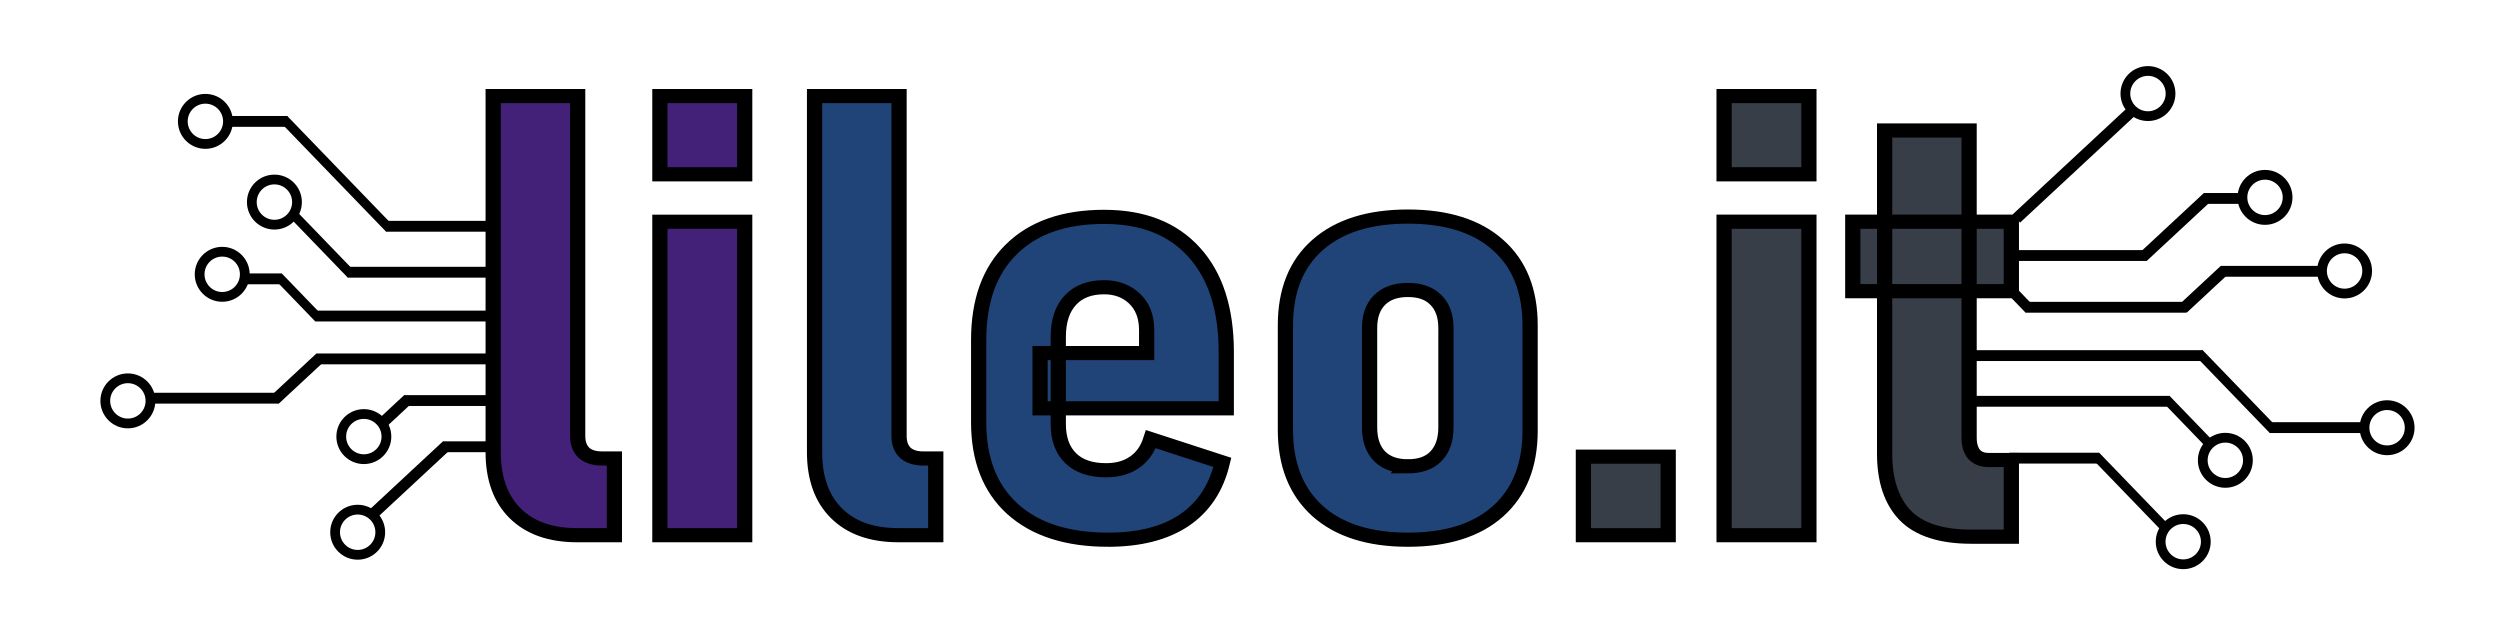 <?xml version="1.0" encoding="UTF-8" standalone="no"?>
<!-- Created with Inkscape (http://www.inkscape.org/) -->

<svg
   version="1.1"
   id="svg1"
   width="512"
   height="128"
   viewBox="0 0 512 128"
   sodipodi:docname="lileo.svg"
   inkscape:version="1.4.2 (f4327f4, 2025-05-13)"
   inkscape:export-filename="lileo.png"
   inkscape:export-xdpi="96"
   inkscape:export-ydpi="96"
   xmlns:inkscape="http://www.inkscape.org/namespaces/inkscape"
   xmlns:sodipodi="http://sodipodi.sourceforge.net/DTD/sodipodi-0.dtd"
   xmlns:xlink="http://www.w3.org/1999/xlink"
   xmlns="http://www.w3.org/2000/svg"
   xmlns:svg="http://www.w3.org/2000/svg">
  <defs
     id="defs1">
    <linearGradient
       id="swatch8"
       inkscape:swatch="solid">
      <stop
         style="stop-color:#000000;stop-opacity:1;"
         offset="0"
         id="stop8" />
    </linearGradient>
    <rect
       x="200.983"
       y="428.435"
       width="611.922"
       height="235.527"
       id="rect2" />
    <linearGradient
       inkscape:collect="always"
       xlink:href="#swatch8"
       id="linearGradient8"
       x1="733.5"
       y1="457.875"
       x2="742.75"
       y2="457.875"
       gradientUnits="userSpaceOnUse"
       gradientTransform="translate(-298.223,-438.714)" />
    <linearGradient
       inkscape:collect="always"
       xlink:href="#swatch8"
       id="linearGradient9"
       gradientUnits="userSpaceOnUse"
       gradientTransform="translate(-274.25,-417.452)"
       x1="733.5"
       y1="457.875"
       x2="742.75"
       y2="457.875" />
    <linearGradient
       inkscape:collect="always"
       xlink:href="#swatch8"
       id="linearGradient10"
       gradientUnits="userSpaceOnUse"
       gradientTransform="translate(-257.955,-402.381)"
       x1="733.5"
       y1="457.875"
       x2="742.75"
       y2="457.875" />
    <linearGradient
       inkscape:collect="always"
       xlink:href="#swatch8"
       id="linearGradient11"
       gradientUnits="userSpaceOnUse"
       gradientTransform="translate(-249.25,-370.278)"
       x1="733.5"
       y1="457.875"
       x2="742.75"
       y2="457.875" />
    <linearGradient
       inkscape:collect="always"
       xlink:href="#swatch8"
       id="linearGradient12"
       gradientUnits="userSpaceOnUse"
       gradientTransform="translate(-282.375,-363.604)"
       x1="733.5"
       y1="457.875"
       x2="742.75"
       y2="457.875" />
    <linearGradient
       inkscape:collect="always"
       xlink:href="#swatch8"
       id="linearGradient13"
       gradientUnits="userSpaceOnUse"
       gradientTransform="translate(-291,-346.936)"
       x1="733.5"
       y1="457.875"
       x2="742.75"
       y2="457.875" />
    <linearGradient
       inkscape:collect="always"
       xlink:href="#swatch8"
       id="linearGradient14"
       gradientUnits="userSpaceOnUse"
       gradientTransform="translate(-696.06,-433.018)"
       x1="733.5"
       y1="457.875"
       x2="742.75"
       y2="457.875" />
    <linearGradient
       inkscape:collect="always"
       xlink:href="#swatch8"
       id="linearGradient15"
       gradientUnits="userSpaceOnUse"
       gradientTransform="translate(-681.926,-416.487)"
       x1="733.5"
       y1="457.875"
       x2="742.75"
       y2="457.875" />
    <linearGradient
       inkscape:collect="always"
       xlink:href="#swatch8"
       id="linearGradient16"
       gradientUnits="userSpaceOnUse"
       gradientTransform="translate(-692.616,-401.697)"
       x1="733.5"
       y1="457.875"
       x2="742.75"
       y2="457.875" />
    <linearGradient
       inkscape:collect="always"
       xlink:href="#swatch8"
       id="linearGradient17"
       gradientUnits="userSpaceOnUse"
       gradientTransform="translate(-711.936,-375.775)"
       x1="733.5"
       y1="457.875"
       x2="742.75"
       y2="457.875" />
    <linearGradient
       inkscape:collect="always"
       xlink:href="#swatch8"
       id="linearGradient18"
       gradientUnits="userSpaceOnUse"
       gradientTransform="translate(-663.611,-368.46)"
       x1="733.5"
       y1="457.875"
       x2="742.75"
       y2="457.875" />
    <linearGradient
       inkscape:collect="always"
       xlink:href="#swatch8"
       id="linearGradient19"
       gradientUnits="userSpaceOnUse"
       gradientTransform="translate(-664.871,-348.874)"
       x1="733.5"
       y1="457.875"
       x2="742.75"
       y2="457.875" />
  </defs>
  <sodipodi:namedview
     id="namedview1"
     pagecolor="#ffffff"
     bordercolor="#000000"
     borderopacity="0.25"
     inkscape:showpageshadow="2"
     inkscape:pageopacity="0.0"
     inkscape:pagecheckerboard="0"
     inkscape:deskcolor="#d1d1d1"
     inkscape:zoom="2.5646432"
     inkscape:cx="187.74541"
     inkscape:cy="92.605474"
     inkscape:window-width="2560"
     inkscape:window-height="1009"
     inkscape:window-x="-8"
     inkscape:window-y="-8"
     inkscape:window-maximized="1"
     inkscape:current-layer="text2" />
  <g
     inkscape:groupmode="layer"
     inkscape:label="Image"
     id="g1">
    <circle
       style="fill:none;stroke:url(#linearGradient19);stroke-width:2;stroke-dasharray:none"
       id="path8-38-1-0"
       cx="73.254"
       cy="109.001"
       r="4.625" />
    <circle
       style="fill:none;stroke:url(#linearGradient18);stroke-width:2;stroke-dasharray:none"
       id="path8-38-1-3"
       cx="74.514"
       cy="89.415"
       r="4.625" />
    <rect
       style="fill:#000000;stroke-width:1.372"
       id="rect7-8-23-7-9"
       width="26.575"
       height="2.221"
       x="30.531"
       y="80.438" />
    <rect
       style="fill:#000000;stroke-width:1.558"
       id="rect7-8-89-4-3-7-8"
       width="12.663"
       height="2.271"
       x="-14.476"
       y="97.145"
       transform="rotate(-42.914)"
       ry="0" />
    <circle
       style="fill:none;stroke:url(#linearGradient16);stroke-width:2;stroke-dasharray:none"
       id="path8-38"
       cx="45.509"
       cy="56.178"
       r="4.625" />
    <circle
       style="fill:none;stroke:url(#linearGradient17);stroke-width:2;stroke-dasharray:none"
       id="path8-38-1"
       cx="26.189"
       cy="82.1"
       r="4.625" />
    <circle
       style="fill:none;stroke:url(#linearGradient15);stroke-width:2;stroke-dasharray:none"
       id="path8-8"
       cx="56.199"
       cy="41.388"
       r="4.625" />
    <circle
       style="fill:none;stroke:url(#linearGradient14);stroke-width:2;stroke-dasharray:none"
       id="path8-4"
       cx="42.065"
       cy="24.857"
       r="4.625" />
    <rect
       style="fill:#000000;stroke-width:0.919"
       id="rect7-8-23-9-0"
       width="11.927"
       height="2.221"
       x="46.911"
       y="23.754" />
    <rect
       style="fill:#000000;stroke-width:0.738"
       id="rect7-8-23-9-0-7"
       width="7.695"
       height="2.221"
       x="50.003"
       y="55.998" />
    <rect
       style="fill:#000000;stroke-width:1.558"
       id="rect7-8-89-4-3-2"
       width="21.254"
       height="2.271"
       x="-16.327"
       y="127.966"
       transform="rotate(-42.914)"
       ry="0" />
    <rect
       style="fill:#000000;stroke-width:1.558"
       id="rect7-8-89-4-3-7"
       width="7.083"
       height="2.271"
       x="-1.554"
       y="115.627"
       transform="rotate(-42.914)"
       ry="0" />
    <rect
       style="fill:#000000;stroke-width:1.379"
       id="rect7-8-8-86-6-2"
       width="11.855"
       height="1.892"
       x="80.36"
       y="-2.618"
       transform="rotate(46.006)" />
    <rect
       style="fill:#000000;stroke-width:1.379"
       id="rect7-8-8-86-6-60"
       width="16.468"
       height="1.902"
       x="73.913"
       y="-13.649"
       transform="rotate(46.006)" />
    <rect
       style="fill:#000000;stroke-width:1.379"
       id="rect7-8-8-86-6-8"
       width="31.114"
       height="1.902"
       x="57.948"
       y="-25.823"
       transform="rotate(46.006)" />
    <rect
       style="fill:#000000;stroke-width:1.153"
       id="rect7-8-23-73"
       width="18.777"
       height="2.221"
       x="90.75"
       y="90.386" />
    <rect
       style="fill:#000000;stroke-width:1.466"
       id="rect7-8-23-7"
       width="30.356"
       height="2.221"
       x="82.773"
       y="80.923" />
    <rect
       style="fill:#000000;stroke-width:1.782"
       id="rect7-8-23-0"
       width="44.852"
       height="2.221"
       x="64.841"
       y="72.393" />
    <rect
       style="fill:#000000;stroke-width:1.758"
       id="rect7-8-23-5"
       width="43.614"
       height="2.221"
       x="64.564"
       y="63.614" />
    <rect
       style="fill:#000000;stroke-width:1.604"
       id="rect7-8-23-9"
       width="36.322"
       height="2.221"
       x="79.06"
       y="45.231" />
    <circle
       style="fill:none;stroke:url(#linearGradient13);stroke-width:2;stroke-dasharray:none"
       id="path8-6-1"
       cx="447.125"
       cy="110.939"
       r="4.625" />
    <circle
       style="fill:none;stroke:url(#linearGradient12);stroke-width:2;stroke-dasharray:none"
       id="path8-6-4"
       cx="455.75"
       cy="94.271"
       r="4.625" />
    <circle
       style="fill:none;stroke:url(#linearGradient10);stroke-width:2;stroke-dasharray:none"
       id="path8-6"
       cx="480.17"
       cy="55.494"
       r="4.625" />
    <circle
       style="fill:none;stroke:url(#linearGradient11);stroke-width:2;stroke-dasharray:none"
       id="path8-6-9"
       cx="488.875"
       cy="87.597"
       r="4.625" />
    <circle
       style="fill:none;stroke:url(#linearGradient9);stroke-width:2;stroke-dasharray:none"
       id="path8-3"
       cx="463.875"
       cy="40.423"
       r="4.625" />
    <rect
       style="fill:#000000;stroke-width:1.379"
       id="rect7-8-8-86-6"
       width="13.074"
       height="1.902"
       x="366.917"
       y="-263.341"
       transform="rotate(46.006)" />
    <rect
       style="fill:#000000;stroke-width:1.379"
       id="rect7-8-8-86-6-6"
       width="20.573"
       height="1.902"
       x="365.313"
       y="-244.885"
       transform="rotate(46.006)" />
    <rect
       style="fill:#000000;stroke-width:1.379"
       id="rect7-8-8-86"
       width="21.879"
       height="1.902"
       x="364.807"
       y="-274.721"
       transform="rotate(46.006)" />
    <rect
       style="fill:#000000;stroke-width:1.203"
       id="rect7-8-8-7"
       width="20.446"
       height="2.221"
       x="454.856"
       y="54.453" />
    <rect
       style="fill:#000000;stroke-width:1.558"
       id="rect7-8-89"
       width="32.374"
       height="2.267"
       x="271.948"
       y="312.818"
       transform="rotate(-42.914)"
       ry="0" />
    <rect
       style="fill:#000000;stroke-width:1.558"
       id="rect7-8-89-4"
       width="17.999"
       height="2.216"
       x="285.654"
       y="336.277"
       transform="rotate(-42.914)"
       ry="0" />
    <rect
       style="fill:#000000;stroke-width:1.558"
       id="rect7-8-89-4-3"
       width="11.633"
       height="2.27"
       x="284.385"
       y="349.564"
       transform="rotate(-42.914)"
       ry="0" />
    <rect
       style="fill:#000000;stroke-width:1.851"
       id="rect7-8-8"
       width="48.377"
       height="2.221"
       x="391.318"
       y="51.221" />
    <rect
       style="fill:#000000;stroke-width:0.738"
       id="rect7-8-8-8"
       width="7.689"
       height="2.221"
       x="451.359"
       y="39.532" />
    <rect
       style="fill:#000000;stroke-width:1.142"
       id="rect7-8-23"
       width="18.401"
       height="2.221"
       x="411.501"
       y="92.716" />
    <rect
       style="fill:#000000;stroke-width:1.196"
       id="rect7-8-23-6"
       width="20.197"
       height="2.221"
       x="464.846"
       y="86.465" />
    <rect
       style="fill:#000000;stroke-width:1.851"
       id="rect7-8-2"
       width="48.377"
       height="2.221"
       x="395.924"
       y="81.074" />
    <rect
       style="fill:#000000;stroke-width:1.527"
       id="rect7-8"
       width="32.909"
       height="2.221"
       x="414.849"
       y="61.817" />
    <rect
       style="fill:#000000;stroke-width:1.911"
       id="rect7-8-1"
       width="51.549"
       height="2.221"
       x="399.414"
       y="71.717" />
    <rect
       style="fill:#000000;stroke-width:1.604"
       id="rect7-8-23-60"
       width="36.322"
       height="2.221"
       x="71.227"
       y="54.64" />
    <path
       style="fill:#000000"
       d="m -104.208,-2.209 c 28.712,0 57.424,0 86.136,0"
       id="path2" />
    <circle
       style="fill:none;stroke:url(#linearGradient8);stroke-width:2;stroke-dasharray:none"
       id="path8"
       cx="439.902"
       cy="19.162"
       r="4.625" />
    <g
       id="text2"
       style="font-size:126.667px;font-family:Bahnschrift;-inkscape-font-specification:'Bahnschrift, Normal ';white-space:pre;stroke-width:2.899"
       transform="matrix(1.076,0,0,1,-123.172,-435.23)"
       aria-label="lileo.it">
      <path
         style="-inkscape-font-specification:'Bahnschrift, @wght=700,wdth=87';font-variation-settings:'wdth' 87, 'wght' 700;opacity:1;fill:#442178;stroke:#000000;paint-order:markers stroke fill"
         d="m 224.423,454.907 v 69.642 q 0,2.165 1.175,3.402 1.237,1.175 3.402,1.175 h 2.412 v 15.71 h -7.113 q -7.546,0 -11.751,-4.453 -4.206,-4.453 -4.206,-12.555 v -72.92 z m 15.648,16.019 v -16.019 h 16.143 v 16.019 z m 0,73.91 v -64.199 h 16.143 v 64.199 z"
         id="path1" />
      <path
         style="-inkscape-font-specification:'Bahnschrift, @wght=700,wdth=87';font-variation-settings:'wdth' 87, 'wght' 700;fill:#214478;stroke:#000000;paint-order:markers stroke fill"
         d="m 285.592,454.907 v 69.642 q 0,2.165 1.175,3.402 1.237,1.175 3.402,1.175 h 2.412 v 15.71 h -7.113 q -7.546,0 -11.751,-4.453 -4.206,-4.453 -4.206,-12.555 v -72.92 z m 39.769,90.856 q -11.689,0 -18.184,-6.309 -6.432,-6.309 -6.432,-17.751 v -16.823 q 0,-12.061 6.247,-18.617 6.247,-6.618 17.627,-6.618 11.071,0 17.132,7.236 6.123,7.236 6.123,20.472 v 11.504 h -35.44 v -11.318 h 20.287 v -4.701 q 0,-4.082 -2.288,-6.432 -2.288,-2.35 -5.814,-2.35 -4.144,0 -6.432,2.66 -2.288,2.66 -2.288,7.484 v 17.874 q 0,4.515 2.35,6.989 2.35,2.474 6.742,2.474 3.216,0 5.381,-1.608 2.227,-1.608 3.154,-4.762 v 0 l 13.607,4.762 v 0 q -1.732,7.855 -7.298,11.875 -5.505,3.958 -14.473,3.958 z m 57.087,0 q -11.071,0 -17.194,-5.876 -6.123,-5.938 -6.123,-16.637 v -21.4 q 0,-10.638 6.123,-16.452 6.123,-5.814 17.194,-5.814 11.071,0 17.132,5.814 6.123,5.814 6.123,16.452 v 21.585 q 0,10.638 -6.123,16.514 -6.061,5.814 -17.132,5.814 z m 0,-15.029 q 3.464,0 5.319,-2.041 1.917,-2.103 1.917,-5.938 V 502.407 q 0,-3.711 -1.917,-5.752 -1.855,-2.041 -5.319,-2.041 -3.464,0 -5.381,2.041 -1.917,2.041 -1.917,5.752 v 20.348 q 0,3.835 1.917,5.938 1.917,2.041 5.381,2.041 z"
         id="path3" />
      <path
         style="-inkscape-font-specification:'Bahnschrift, @wght=700,wdth=87';font-variation-settings:'wdth' 87, 'wght' 700;fill:#373e48;stroke:#000000;paint-order:markers stroke fill"
         d="m 415.846,544.836 v -16.081 h 16.143 v 16.081 z m 26.781,-73.91 v -16.019 h 16.143 v 16.019 z m 0,73.91 v -64.199 h 16.143 v 64.199 z m 47.067,0.309 q -8.659,0 -12.617,-4.391 -3.897,-4.391 -3.897,-12.617 v -66.179 h 16.081 v 62.901 q 0,2.165 0.928,3.402 0.99,1.175 2.783,1.175 h 4.329 v 15.71 z M 467.119,494.861 v -14.225 h 30.182 v 14.225 z"
         id="path4" />
    </g>
    <rect
       style="fill:#000000;stroke-width:1.379"
       id="rect7-8-8-86-6-82"
       width="4.394"
       height="2.147"
       x="329.814"
       y="-256.111"
       transform="rotate(46.006)" />
  </g>
</svg>
